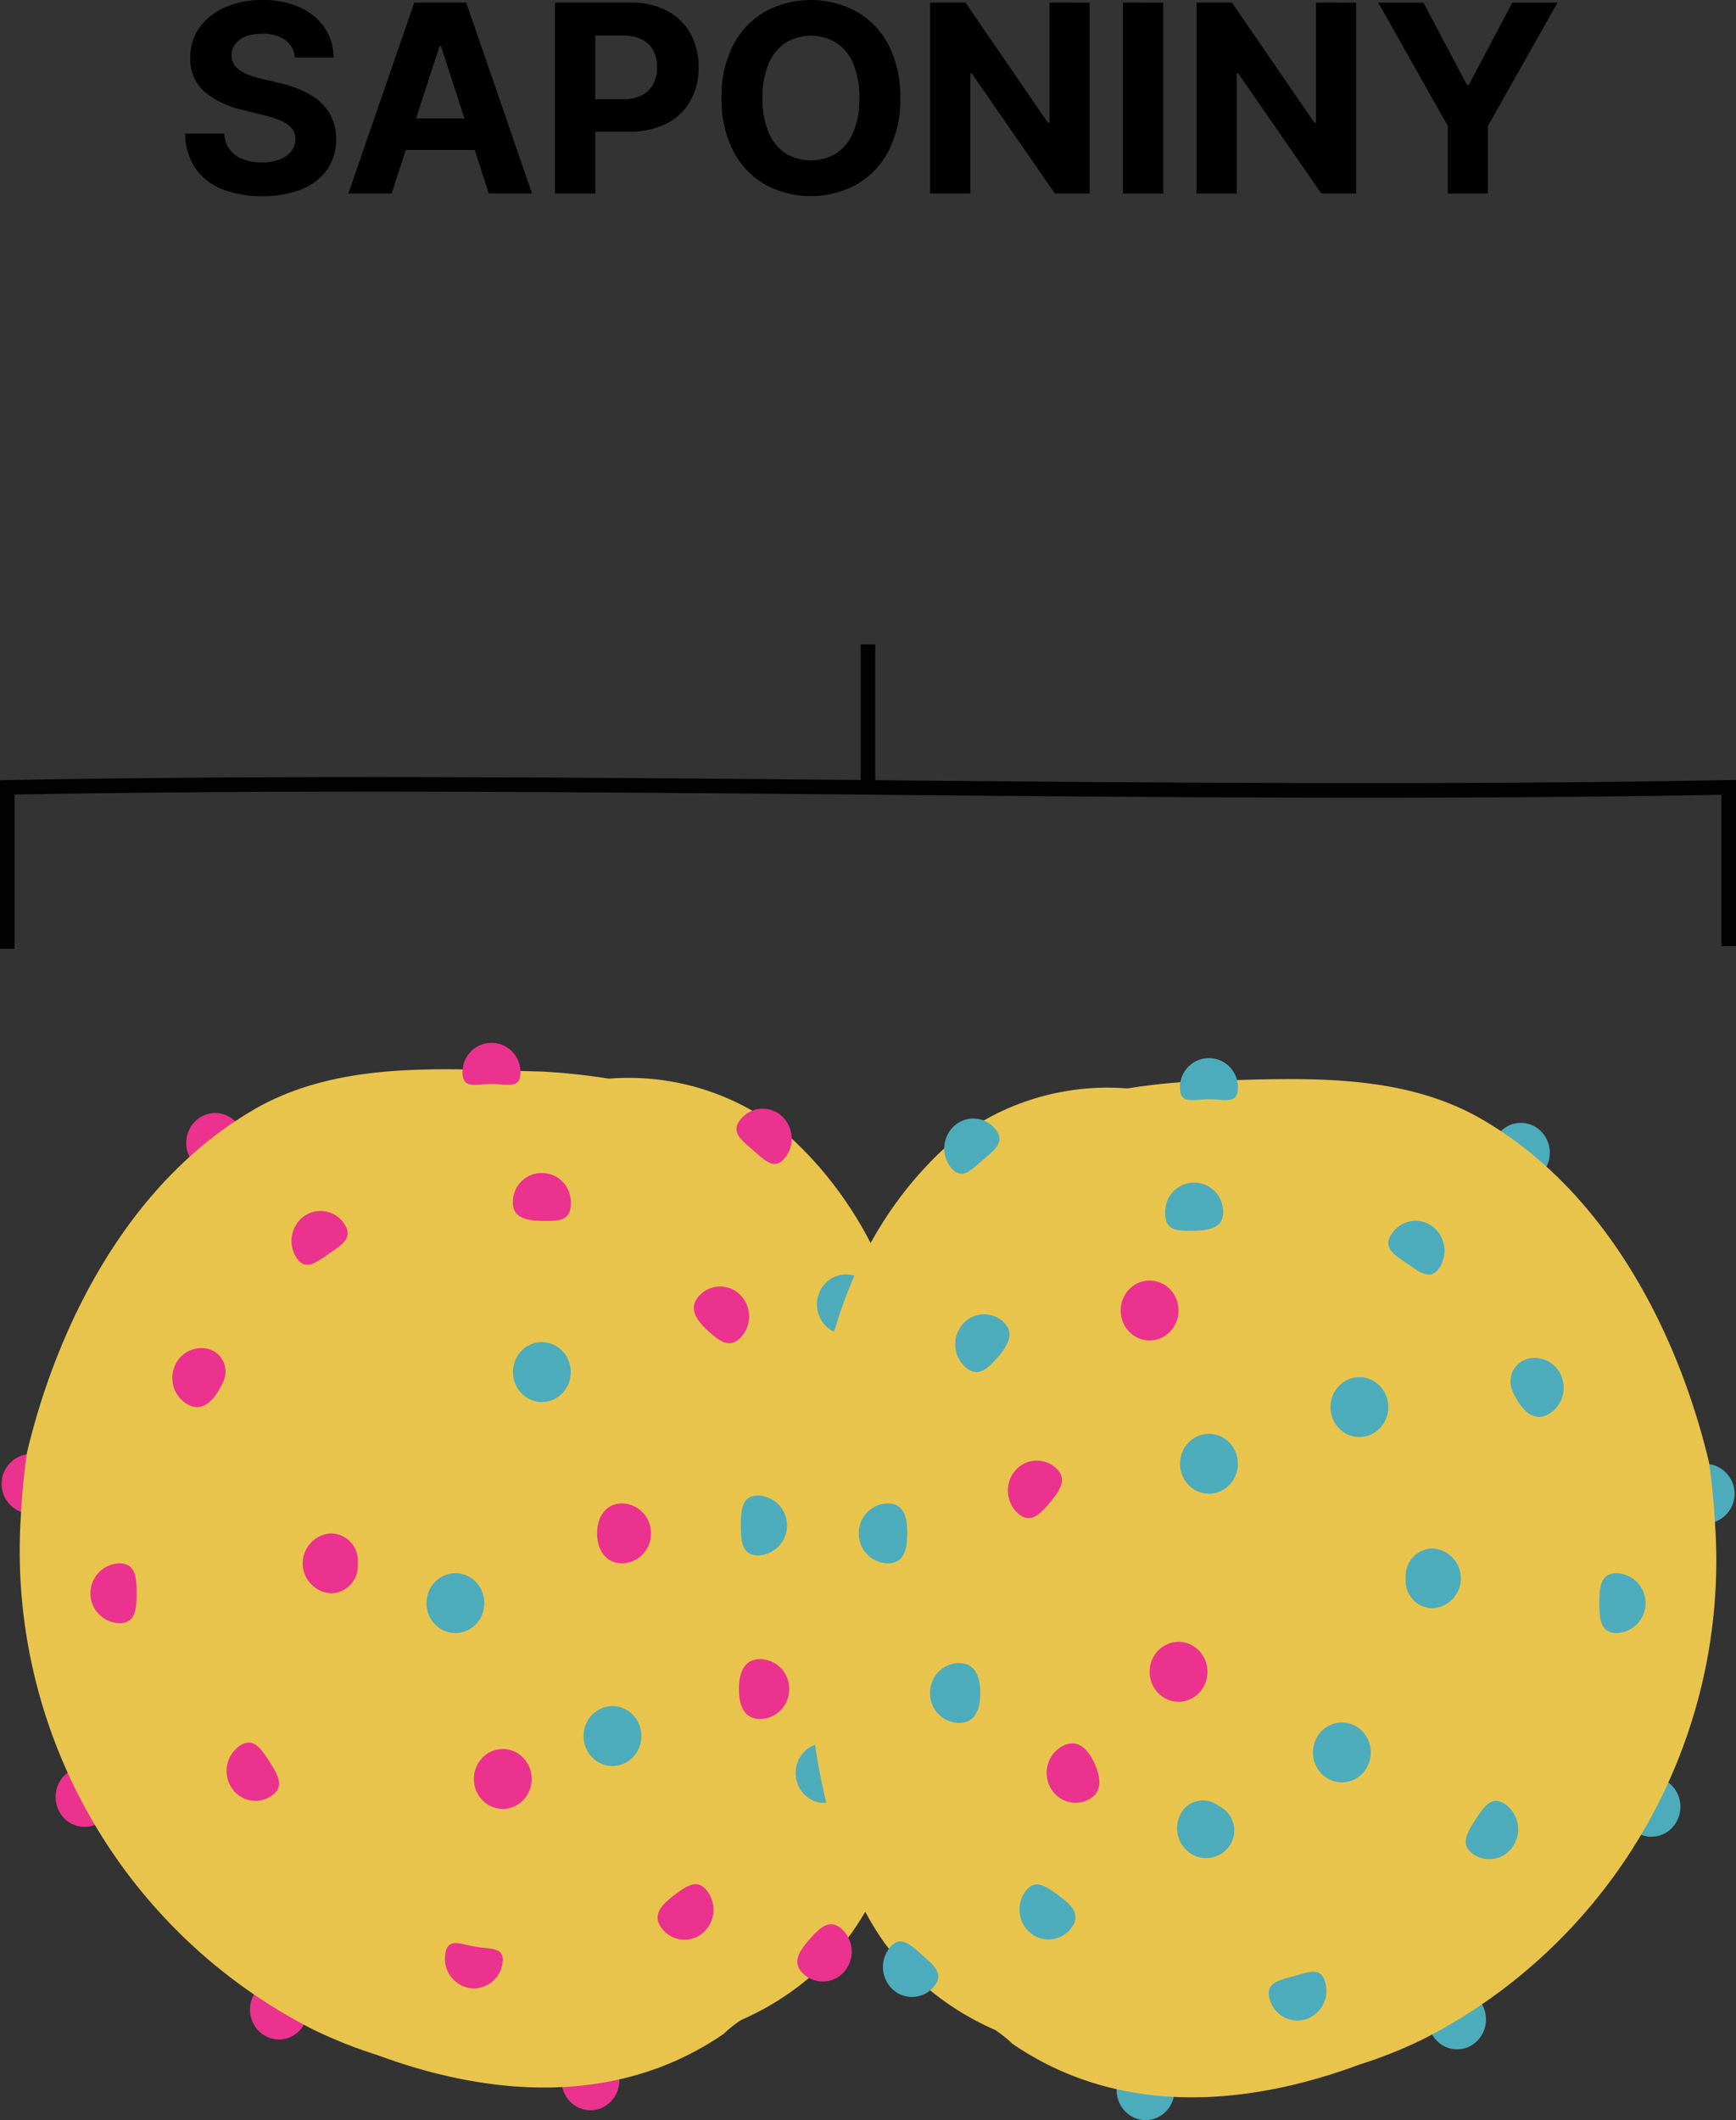 <svg xmlns="http://www.w3.org/2000/svg" xmlns:xlink="http://www.w3.org/1999/xlink" width="119.093" height="145.394"><rect width="100%" height="100%" fill="#333333" stroke="none"/><defs><radialGradient id="radial-gradient" cx=".259" cy=".298" r=".657" gradientTransform="matrix(0 -1 .801 0 11.339 -80.82)" gradientUnits="objectBoundingBox"><stop offset="0" stop-color="#fff"/><stop offset=".016" stop-color="#fef9fc"/><stop offset=".215" stop-color="#f8bdda"/><stop offset=".407" stop-color="#f38bbf"/><stop offset=".586" stop-color="#ef64aa"/><stop offset=".749" stop-color="#ed489a"/><stop offset=".893" stop-color="#eb3791"/><stop offset="1" stop-color="#eb328e"/></radialGradient><radialGradient id="radial-gradient-2" cx=".259" cy=".299" r=".539" gradientTransform="rotate(-90 -20.619 -43.477)" xlink:href="#radial-gradient"/><radialGradient id="radial-gradient-3" cx=".259" cy=".299" r=".539" gradientTransform="rotate(-90 -33.79 -34.438)" xlink:href="#radial-gradient"/><radialGradient id="radial-gradient-4" cx=".259" cy=".299" r=".539" gradientTransform="rotate(-90 -33.979 -27.407)" xlink:href="#radial-gradient"/><radialGradient id="radial-gradient-5" cx=".259" cy=".299" r=".539" gradientTransform="rotate(-90 -29.778 -20.803)" xlink:href="#radial-gradient"/><radialGradient id="radial-gradient-6" cx=".259" cy=".299" r=".539" gradientTransform="rotate(-90 -19.249 -20.708)" xlink:href="#radial-gradient"/><radialGradient id="radial-gradient-7" cx=".259" cy=".299" r=".539" gradientTransform="rotate(-90 -15.963 -23.795)" xlink:href="#radial-gradient"/><radialGradient id="radial-gradient-8" cx=".259" cy=".299" r=".539" gradientTransform="rotate(-90 -11.457 -29.227)" xlink:href="#radial-gradient"/><radialGradient id="radial-gradient-9" cx=".285" cy=".369" r=".525" gradientTransform="matrix(0 -1 .923 0 .923 -2.321)" gradientUnits="objectBoundingBox"><stop offset="0" stop-color="#f7e9c6"/><stop offset=".5" stop-color="#f2db9a"/><stop offset="1" stop-color="#e9c44c"/></radialGradient><radialGradient id="radial-gradient-10" cx=".191" cy=".602" r=".534" gradientTransform="matrix(-.778 -.503 .445 -.85 -332.281 24.482)" xlink:href="#radial-gradient"/><radialGradient id="radial-gradient-11" cx=".259" cy=".299" r=".574" gradientTransform="matrix(0 -1 .931 0 9.62 -51.999)" xlink:href="#radial-gradient"/><radialGradient id="radial-gradient-12" cx=".259" cy=".299" r=".562" gradientTransform="matrix(0 -1 .954 0 8.595 -61.561)" xlink:href="#radial-gradient"/><radialGradient id="radial-gradient-13" cx=".251" cy=".548" r=".585" gradientTransform="matrix(-.495 -.835 .763 -.557 -157.746 25.992)" xlink:href="#radial-gradient"/><radialGradient id="radial-gradient-14" cx=".349" cy=".296" r=".408" gradientTransform="matrix(.209 -.987 1.301 .169 26.818 -78.263)" xlink:href="#radial-gradient"/><radialGradient id="radial-gradient-15" cx=".259" cy=".299" r=".539" gradientTransform="rotate(-90 -26.263 -27.522)" xlink:href="#radial-gradient"/><radialGradient id="radial-gradient-16" cx=".251" cy=".405" r=".471" gradientTransform="matrix(-.582 -.816 .831 -.584 -108.77 6.062)" xlink:href="#radial-gradient"/><radialGradient id="radial-gradient-17" cx=".259" cy=".299" r=".611" gradientTransform="matrix(0 -1 .868 0 4.351 -48.648)" xlink:href="#radial-gradient"/><radialGradient id="radial-gradient-18" cx=".259" cy=".299" r=".652" gradientTransform="matrix(0 -1 .807 0 11.326 -48.84)" xlink:href="#radial-gradient"/><radialGradient id="radial-gradient-19" cx=".43" cy=".157" r=".455" gradientTransform="matrix(.645 -.764 .769 .649 108.848 -19.321)" xlink:href="#radial-gradient"/><radialGradient id="radial-gradient-20" cx=".152" cy=".485" r=".448" gradientTransform="matrix(-.572 -.836 .884 -.556 -205.42 -42.009)" xlink:href="#radial-gradient"/><radialGradient id="radial-gradient-21" cx=".439" cy=".167" r=".486" gradientTransform="matrix(.641 -.753 .738 .661 98.074 -27.339)" xlink:href="#radial-gradient"/><radialGradient id="radial-gradient-22" cx=".259" cy=".298" r=".449" gradientTransform="matrix(0 -1 1.246 0 26.018 -56.761)" xlink:href="#radial-gradient"/><radialGradient id="radial-gradient-23" cx=".259" cy=".299" r=".405" gradientTransform="matrix(0 -1 1.425 0 36.097 -60.912)" xlink:href="#radial-gradient"/><radialGradient id="radial-gradient-24" cx=".26" cy=".298" r=".657" gradientTransform="matrix(0 -1 .801 0 7.624 -76.836)" xlink:href="#radial-gradient"/><radialGradient id="radial-gradient-25" cx=".471" cy=".156" r=".569" gradientTransform="matrix(.636 -.743 .708 .672 -39.997 27.093)" xlink:href="#radial-gradient"/><radialGradient id="radial-gradient-26" cx=".266" cy=".324" r=".571" gradientTransform="matrix(0 1 .801 0 95.288 -98.189)" gradientUnits="objectBoundingBox"><stop offset="0" stop-color="#fff"/><stop offset=".019" stop-color="#f8fbfc"/><stop offset=".195" stop-color="#bedde3"/><stop offset=".326" stop-color="#9acad4"/><stop offset=".395" stop-color="#8dc3cf"/><stop offset=".411" stop-color="#89c1cd"/><stop offset=".552" stop-color="#6fb8c5"/><stop offset=".695" stop-color="#5cb1bf"/><stop offset=".843" stop-color="#50adbc"/><stop offset="1" stop-color="#4dacbb"/></radialGradient><radialGradient id="radial-gradient-27" cx=".266" cy=".324" r=".5" gradientTransform="rotate(90 113.329 0)" xlink:href="#radial-gradient-26"/><radialGradient id="radial-gradient-28" cx=".266" cy=".324" r=".5" gradientTransform="rotate(90 86.605 0)" xlink:href="#radial-gradient-26"/><radialGradient id="radial-gradient-29" cx=".266" cy=".324" r=".5" gradientTransform="rotate(90 86.103 0)" xlink:href="#radial-gradient-26"/><radialGradient id="radial-gradient-30" cx=".266" cy=".324" r=".5" gradientTransform="rotate(90 94.463 0)" xlink:href="#radial-gradient-26"/><radialGradient id="radial-gradient-31" cx=".266" cy=".324" r=".5" gradientTransform="rotate(90 116.324 0)" xlink:href="#radial-gradient-26"/><radialGradient id="radial-gradient-32" cx=".266" cy=".324" r=".5" gradientTransform="rotate(90 131.503 0)" xlink:href="#radial-gradient-26"/><radialGradient id="radial-gradient-33" cx=".287" cy=".676" r=".525" gradientTransform="matrix(0 1 .923 0 6.989 -7.051)" gradientUnits="objectBoundingBox"><stop offset="0" stop-color="#f7e9c6"/><stop offset=".193" stop-color="#f4e3b5"/><stop offset=".5" stop-color="#f2db9a"/><stop offset="1" stop-color="#e9c44c"/></radialGradient><radialGradient id="radial-gradient-34" cx=".523" cy=".195" r=".519" gradientTransform="matrix(-.778 .503 .445 .85 -289.435 86.522)" xlink:href="#radial-gradient-26"/><radialGradient id="radial-gradient-35" cx=".266" cy=".324" r=".5" gradientTransform="rotate(90 113.545 0)" xlink:href="#radial-gradient-26"/><radialGradient id="radial-gradient-36" cx=".266" cy=".324" r=".5" gradientTransform="rotate(90 134.851 0)" xlink:href="#radial-gradient-26"/><radialGradient id="radial-gradient-37" cx=".266" cy=".324" r=".5" gradientTransform="rotate(90 139.71 0)" xlink:href="#radial-gradient-26"/><radialGradient id="radial-gradient-38" cx=".266" cy=".324" r=".5" gradientTransform="rotate(90 110.27 0)" xlink:href="#radial-gradient-26"/><radialGradient id="radial-gradient-39" cx=".266" cy=".324" r=".5" gradientTransform="rotate(90 124.909 0)" xlink:href="#radial-gradient-26"/><radialGradient id="radial-gradient-40" cx=".239" cy=".633" r=".501" gradientTransform="matrix(.857 .514 .506 -.843 -122.28 448.859)" xlink:href="#radial-gradient-26"/><radialGradient id="radial-gradient-41" cx=".266" cy=".324" r=".513" gradientTransform="matrix(0 1 .954 0 101.932 -102.655)" xlink:href="#radial-gradient-26"/><radialGradient id="radial-gradient-42" cx=".426" cy=".183" r=".506" gradientTransform="matrix(-.495 .835 .763 .557 -88.79 52.217)" xlink:href="#radial-gradient-26"/><radialGradient id="radial-gradient-43" cx=".27" cy=".345" r=".44" gradientTransform="matrix(.317 .963 1.171 -.276 79.872 -112.357)" xlink:href="#radial-gradient-26"/><radialGradient id="radial-gradient-44" cx=".266" cy=".324" r=".5" gradientTransform="rotate(90 99.149 0)" xlink:href="#radial-gradient-26"/><radialGradient id="radial-gradient-45" cx=".494" cy=".286" r=".468" gradientTransform="matrix(-.588 .816 .84 .584 -15.69 6.348)" xlink:href="#radial-gradient-26"/><radialGradient id="radial-gradient-46" cx=".266" cy=".324" r=".542" gradientTransform="matrix(0 1 .868 0 114.598 -117.833)" xlink:href="#radial-gradient-26"/><radialGradient id="radial-gradient-47" cx=".266" cy=".324" r=".555" gradientTransform="matrix(0 1 .838 0 122.556 -127.459)" xlink:href="#radial-gradient-26"/><radialGradient id="radial-gradient-48" cx=".171" cy=".536" r=".466" gradientTransform="matrix(.645 .764 .769 -.649 200.211 -429.65)" xlink:href="#radial-gradient-26"/><radialGradient id="radial-gradient-49" cx=".389" cy=".195" r=".457" gradientTransform="matrix(-.572 .836 .884 .556 -117.669 59.452)" xlink:href="#radial-gradient-26"/><radialGradient id="radial-gradient-50" cx=".187" cy=".562" r=".493" gradientTransform="matrix(.693 .677 .634 -.734 175.823 -464.509)" xlink:href="#radial-gradient-26"/><radialGradient id="radial-gradient-51" cx=".266" cy=".324" r=".449" gradientTransform="matrix(0 1 1.247 0 152.846 -146.584)" xlink:href="#radial-gradient-26"/><radialGradient id="radial-gradient-52" cx=".266" cy=".324" r=".426" gradientTransform="matrix(0 1 1.425 0 180.155 -168.529)" xlink:href="#radial-gradient-26"/><radialGradient id="radial-gradient-53" cx=".266" cy=".324" r=".571" gradientTransform="matrix(0 1 .801 0 94.659 -97.47)" xlink:href="#radial-gradient-26"/><radialGradient id="radial-gradient-54" cx=".266" cy=".324" r=".571" gradientTransform="matrix(0 1 .801 0 126.962 -133.801)" xlink:href="#radial-gradient-26"/><radialGradient id="radial-gradient-55" cx=".531" cy=".293" r=".469" gradientTransform="matrix(-.644 .763 .764 .65 -15.316 6.587)" xlink:href="#radial-gradient-26"/><radialGradient id="radial-gradient-56" cx=".164" cy=".562" r=".49" gradientTransform="matrix(-.717 -.648 .607 -.757 -709.442 433.257)" xlink:href="#radial-gradient"/><radialGradient id="radial-gradient-57" cx=".259" cy=".299" r=".539" gradientTransform="rotate(-90 -7.27 -24.439)" xlink:href="#radial-gradient"/><radialGradient id="radial-gradient-58" cx=".231" cy=".459" r=".586" gradientTransform="matrix(-.37 -.909 .824 -.426 -305.862 221.822)" xlink:href="#radial-gradient"/><radialGradient id="radial-gradient-59" cx=".259" cy=".299" r=".539" gradientTransform="rotate(-90 -12.8 -17.698)" xlink:href="#radial-gradient"/></defs><g id="Saponins" transform="translate(-299.897 -5825.73)"><g id="Сгруппировать_39690" data-name="Сгруппировать 39690" transform="translate(.001 -23)"><path id="Контур_57708" data-name="Контур 57708" d="M20.125 7.674a1.618 1.618 0 00-.658-1.2 2.609 2.609 0 00-1.579-.428 3.061 3.061 0 00-1.144.189 1.609 1.609 0 00-.713.521 1.235 1.235 0 00-.246.754 1.062 1.062 0 00.15.614 1.466 1.466 0 00.451.451 3.219 3.219 0 00.665.326 6.5 6.5 0 00.805.233l1.176.281a8.3 8.3 0 011.572.511 4.776 4.776 0 011.24.786 3.306 3.306 0 01.815 1.1 3.506 3.506 0 01.3 1.451 3.618 3.618 0 01-.61 2.081 3.889 3.889 0 01-1.741 1.356 6.965 6.965 0 01-2.733.483 7.177 7.177 0 01-2.758-.486 4.014 4.014 0 01-1.828-1.441 4.268 4.268 0 01-.689-2.366h2.68a1.979 1.979 0 00.38 1.1 2.039 2.039 0 00.9.658 3.507 3.507 0 001.282.221 3.34 3.34 0 001.224-.2 1.873 1.873 0 00.809-.569 1.314 1.314 0 00.288-.837 1.1 1.1 0 00-.259-.741A2.021 2.021 0 0019.15 12a7.792 7.792 0 00-1.211-.384l-1.425-.358A5.977 5.977 0 0113.9 10a2.921 2.921 0 01-.952-2.308 3.419 3.419 0 01.636-2.077 4.246 4.246 0 011.766-1.386 6.25 6.25 0 012.557-.5 6.071 6.071 0 012.547.5 4.028 4.028 0 011.7 1.387 3.67 3.67 0 01.626 2.058zM26.76 17h-2.966l4.519-13.091h3.567L36.393 17h-2.966L30.148 6.9h-.1zm-.185-5.146h7.005v2.161h-7.005zM37.965 17V3.909h5.165a5.278 5.278 0 012.538.566 3.9 3.9 0 011.6 1.566 4.685 4.685 0 01.553 2.3 4.6 4.6 0 01-.562 2.3 3.883 3.883 0 01-1.627 1.559 5.5 5.5 0 01-2.573.556h-3.291v-2.218h2.844a2.786 2.786 0 001.32-.278 1.822 1.822 0 00.78-.773 2.428 2.428 0 00.259-1.141 2.4 2.4 0 00-.259-1.146 1.791 1.791 0 00-.783-.761 2.877 2.877 0 00-1.33-.272h-1.866V17zm23.689-6.545a7.6 7.6 0 01-.809 3.643 5.635 5.635 0 01-2.2 2.292 6.577 6.577 0 01-6.255 0 5.642 5.642 0 01-2.19-2.298 7.605 7.605 0 01-.805-3.637 7.62 7.62 0 01.805-3.644 5.621 5.621 0 012.192-2.291 6.589 6.589 0 016.255 0 5.635 5.635 0 012.2 2.292 7.6 7.6 0 01.807 3.643zm-2.806 0a5.888 5.888 0 00-.412-2.339 3.186 3.186 0 00-1.16-1.445 3.362 3.362 0 00-3.5 0 3.186 3.186 0 00-1.16 1.445 5.888 5.888 0 00-.412 2.339 5.888 5.888 0 00.412 2.339 3.186 3.186 0 001.16 1.445 3.362 3.362 0 003.5 0 3.186 3.186 0 001.16-1.445 5.888 5.888 0 00.412-2.339zm15.8-6.545V17h-2.389l-5.7-8.239h-.1V17H63.7V3.909h2.429l5.651 8.233h.115V3.909zm5.05 0V17h-2.767V3.909zm13.232 0V17h-2.39l-5.7-8.239h-.1V17h-2.759V3.909h2.429l5.651 8.233h.115V3.909zm1.515 0h3.1l2.985 5.638h.128l2.985-5.638h3.1l-4.775 8.463V17H99.22v-4.628z" transform="translate(300.001 5845)"/></g><g id="Сгруппировать_39531" data-name="Сгруппировать 39531" transform="rotate(90 -2609.673 3081.71)"><g id="Layer_4" data-name="Layer 4" transform="translate(178.541 53.547)" fill="none" stroke="#020202" stroke-miterlimit="10" stroke-width="1"><path id="Контур_47264" data-name="Контур 47264" d="M201.189 53.628h-10.883c.727 39.364-.727 78.729 0 118.093h11.075" transform="translate(-180.502 -53.628)"/><path id="Линия_66" data-name="Линия 66" transform="translate(0 59.046)" d="M9.594 0H0"/></g><g id="Layer_37" data-name="Layer 37" transform="translate(205.863 53.151)"><g id="Сгруппировать_39529" data-name="Сгруппировать 39529" transform="translate(0 54.44)"><path id="Контур_47265" data-name="Контур 47265" d="M247.458 192.506c1.135 0 2.055.1 2.055 1.194a2.056 2.056 0 01-4.109 0c-.004-1.1.92-1.194 2.054-1.194z" transform="translate(-217.21 -131.24)" fill="url(#radial-gradient)"/><ellipse id="Эллипс_4447" data-name="Эллипс 4447" cx="2.055" cy="1.985" rx="2.055" ry="1.985" transform="translate(4.813 47.805)" fill="url(#radial-gradient-2)"/><ellipse id="Эллипс_4448" data-name="Эллипс 4448" cx="2.055" cy="1.985" rx="2.055" ry="1.985" transform="translate(49.664 56.765)" fill="url(#radial-gradient-3)"/><ellipse id="Эллипс_4449" data-name="Эллипс 4449" cx="2.055" cy="1.985" rx="2.055" ry="1.985" transform="translate(64.243 43.429)" fill="url(#radial-gradient-4)"/><ellipse id="Эллипс_4450" data-name="Эллипс 4450" cx="2.055" cy="1.985" rx="2.055" ry="1.985" transform="translate(69.096 22.06)" fill="url(#radial-gradient-5)"/><ellipse id="Эллипс_4451" data-name="Эллипс 4451" cx="2.055" cy="1.985" rx="2.055" ry="1.985" transform="translate(48.025 .612)" fill="url(#radial-gradient-6)"/><ellipse id="Эллипс_4452" data-name="Эллипс 4452" cx="2.055" cy="1.985" rx="2.055" ry="1.985" transform="translate(35.156)" fill="url(#radial-gradient-7)"/><ellipse id="Эллипс_4453" data-name="Эллипс 4453" cx="2.055" cy="1.985" rx="2.055" ry="1.985" transform="translate(15.086 1.499)" fill="url(#radial-gradient-8)"/><path id="Контур_47266" data-name="Контур 47266" d="M247.122 120.086c2.38-.2 4.659-.2 7.06-.222q1.686.036 3.35.2a43.39 43.39 0 019.787 2.189 24.8 24.8 0 012.912 1.216 19.892 19.892 0 012.707 1.623 19.045 19.045 0 015.9 7.536 8.383 8.383 0 00.95 1.192c5.032 7.339 4.272 16.145 1.44 23.778a32.054 32.054 0 01-1.729 4.352 36.829 36.829 0 01-35.291 20.077q-2.15-.11-4.293-.418c-9.209-2.2-18.417-7.151-23.259-15.131-3.7-5.963-3.038-13.3-2.87-20.175a43.475 43.475 0 01.489-4.6 17.092 17.092 0 014.279-12.741c6.171-6.514 15.189-9.082 24.015-8.662 1.531-.1 3.049-.17 4.553-.214z" transform="translate(-211.817 -118.912)" fill="url(#radial-gradient-9)"/><path id="Контур_47267" data-name="Контур 47267" d="M236.767 178.856a1.62 1.62 0 012.214-.868c1.193.548 2.09 1.343 1.583 2.368a2.086 2.086 0 01-2.586.988 1.968 1.968 0 01-1.211-2.488z" transform="translate(-215.726 -128.75)" fill="url(#radial-gradient-10)"/><path id="Контур_47268" data-name="Контур 47268" d="M251.546 142.677a2.021 2.021 0 012.054 1.986c0 1.1-.92 1.71-2.054 1.71s-2.055-.614-2.055-1.71a2.021 2.021 0 012.055-1.986z" transform="translate(-217.903 -122.784)" fill="url(#radial-gradient-11)"/><path id="Контур_47269" data-name="Контур 47269" d="M254.02 166.9a1.877 1.877 0 012.055 1.8 2.056 2.056 0 01-4.109 0 1.876 1.876 0 012.054-1.8z" transform="translate(-218.323 -126.894)" fill="url(#radial-gradient-12)"/><path id="Контур_47270" data-name="Контур 47270" d="M270.536 174.071c.944-.608 1.733-1.068 2.362-.155a1.945 1.945 0 01-.57 2.753 2.1 2.1 0 01-2.849-.55c-.629-.913.113-1.439 1.057-2.048z" transform="translate(-221.256 -127.998)" fill="url(#radial-gradient-13)"/><path id="Контур_47271" data-name="Контур 47271" d="M287.192 154.94a1.994 1.994 0 011.7 2.274 2.047 2.047 0 01-2.354 1.646c-1.12-.174-.658-1-.479-2.085s.012-2.009 1.133-1.835z" transform="translate(-224.068 -124.861)" fill="url(#radial-gradient-14)"/><ellipse id="Эллипс_4454" data-name="Эллипс 4454" cx="2.055" cy="1.985" rx="2.055" ry="1.985" transform="translate(48.429 28.072)" fill="url(#radial-gradient-15)"/><path id="Контур_47272" data-name="Контур 47272" d="M281.5 137.881a2.1 2.1 0 012.867.458 1.943 1.943 0 01-.474 2.77c-.923.639-1.633-.144-2.294-1.035s-1.022-1.554-.099-2.193z" transform="translate(-223.241 -121.907)" fill="url(#radial-gradient-16)"/><path id="Контур_47273" data-name="Контур 47273" d="M264.405 131.257a2.021 2.021 0 012.055 1.985c0 1.1-.92 1.461-2.055 1.461s-2.054-.365-2.054-1.461a2.021 2.021 0 012.054-1.985z" transform="translate(-220.086 -120.846)" fill="url(#radial-gradient-17)"/><path id="Контур_47274" data-name="Контур 47274" d="M247.485 125.059a2.021 2.021 0 012.055 1.985c0 1.1-.92 1.219-2.055 1.219s-2.054-.122-2.054-1.219a2.02 2.02 0 012.054-1.985z" transform="translate(-217.214 -119.794)" fill="url(#radial-gradient-18)"/><path id="Контур_47275" data-name="Контур 47275" d="M220.265 131.515c.87.7.21 1.33-.519 2.17s-1.252 1.577-2.121.872a1.939 1.939 0 01-.254-2.8 2.1 2.1 0 012.894-.242z" transform="translate(-212.371 -120.811)" fill="url(#radial-gradient-19)"/><path id="Контур_47276" data-name="Контур 47276" d="M226.251 167.95c.945-.607 1.4.169 2.026 1.083s1.195 1.617.25 2.224a2.1 2.1 0 01-2.849-.554 1.944 1.944 0 01.573-2.753z" transform="translate(-213.804 -127.036)" fill="url(#radial-gradient-20)"/><path id="Контур_47277" data-name="Контур 47277" d="M234.972 135.053c.857.72.475 1.412-.269 2.238s-1.57 1.478-2.427.758a1.94 1.94 0 01-.2-2.8 2.1 2.1 0 012.896-.196z" transform="translate(-214.862 -121.407)" fill="url(#radial-gradient-21)"/><path id="Контур_47278" data-name="Контур 47278" d="M224.247 149.3c1.135 0 1.243.614 1.243 1.71s-.108 2.261-1.243 2.261a1.986 1.986 0 110-3.97z" transform="translate(-213.271 -123.908)" fill="url(#radial-gradient-22)"/><path id="Контур_47279" data-name="Контур 47279" d="M213.5 153.458c1.135 0 .774.889.774 1.985s.361 1.985-.774 1.985a1.986 1.986 0 110-3.97z" transform="translate(-211.447 -124.613)" fill="url(#radial-gradient-23)"/><path id="Контур_47280" data-name="Контур 47280" d="M256.495 185.17c1.134 0 2.054.1 2.054 1.194a2.056 2.056 0 01-4.109 0c0-1.097.92-1.194 2.055-1.194z" transform="translate(-218.743 -129.995)" fill="url(#radial-gradient-24)"/><path id="Контур_47281" data-name="Контур 47281" d="M287.5 126.6a1.939 1.939 0 01.155 2.8c-.758.816-1.527.313-2.371-.42s-1.444-1.417-.686-2.233a2.1 2.1 0 012.902-.147z" transform="translate(-223.802 -119.968)" fill="url(#radial-gradient-25)"/></g><g id="Сгруппировать_39530" data-name="Сгруппировать 39530" transform="translate(1.045)"><path id="Контур_47282" data-name="Контур 47282" d="M248.27 56.331c1.135 0 2.055-.1 2.055-1.195a2.056 2.056 0 00-4.11 0c0 1.097.92 1.195 2.055 1.195z" transform="translate(-218.392 -53.151)" fill="url(#radial-gradient-26)"/><ellipse id="Эллипс_4455" data-name="Эллипс 4455" cx="2.055" cy="1.985" rx="2.055" ry="1.985" transform="translate(4.442 12.67)" fill="url(#radial-gradient-27)"/><ellipse id="Эллипс_4456" data-name="Эллипс 4456" cx="2.055" cy="1.985" rx="2.055" ry="1.985" transform="translate(49.293 3.71)" fill="url(#radial-gradient-28)"/><ellipse id="Эллипс_4457" data-name="Эллипс 4457" cx="2.055" cy="1.985" rx="2.055" ry="1.985" transform="translate(63.873 17.046)" fill="url(#radial-gradient-29)"/><ellipse id="Эллипс_4458" data-name="Эллипс 4458" cx="2.055" cy="1.985" rx="2.055" ry="1.985" transform="translate(68.726 38.415)" fill="url(#radial-gradient-30)"/><ellipse id="Эллипс_4459" data-name="Эллипс 4459" cx="2.055" cy="1.985" rx="2.055" ry="1.985" transform="translate(46.98 60.439)" fill="url(#radial-gradient-31)"/><ellipse id="Эллипс_4460" data-name="Эллипс 4460" cx="2.055" cy="1.985" rx="2.055" ry="1.985" transform="translate(14.839 58.976)" fill="url(#radial-gradient-32)"/><path id="Контур_47283" data-name="Контур 47283" d="M247.934 116.67c2.38.2 4.658.2 7.06.222q1.686-.036 3.35-.2a43.4 43.4 0 009.787-2.189 24.944 24.944 0 002.912-1.216 20.027 20.027 0 002.706-1.624 19.057 19.057 0 005.9-7.536 8.522 8.522 0 01.949-1.192c5.032-7.338 4.273-16.145 1.44-23.778a31.838 31.838 0 00-1.729-4.352 36.826 36.826 0 00-35.29-20.077q-2.15.11-4.293.418c-9.209 2.2-18.418 7.151-23.259 15.131-3.7 5.962-3.038 13.3-2.87 20.175a43.478 43.478 0 00.488 4.6 17.1 17.1 0 004.28 12.742c6.171 6.513 15.189 9.081 24.015 8.662 1.528.1 3.049.17 4.554.214z" transform="translate(-213 -53.398)" fill="url(#radial-gradient-33)"/><path id="Контур_47284" data-name="Контур 47284" d="M237.578 69.885a1.621 1.621 0 002.214.868c1.192-.548 2.09-1.342 1.582-2.367a2.085 2.085 0 00-2.585-.989 1.969 1.969 0 00-1.211 2.488z" transform="translate(-216.908 -55.546)" fill="url(#radial-gradient-34)"/><ellipse id="Эллипс_4461" data-name="Эллипс 4461" cx="2.055" cy="1.985" rx="2.055" ry="1.985" transform="translate(25.769 34.069)" fill="url(#radial-gradient-35)"/><ellipse id="Эллипс_4462" data-name="Эллипс 4462" cx="2.055" cy="1.985" rx="2.055" ry="1.985" transform="translate(35.326 85.764)" fill="url(#radial-gradient-36)"/><ellipse id="Эллипс_4463" data-name="Эллипс 4463" cx="2.055" cy="1.985" rx="2.055" ry="1.985" transform="translate(19.481 79.832)" fill="url(#radial-gradient-37)"/><ellipse id="Эллипс_4464" data-name="Эллипс 4464" cx="2.055" cy="1.985" rx="2.055" ry="1.985" transform="translate(21.883 23.747)" fill="url(#radial-gradient-38)"/><ellipse id="Эллипс_4465" data-name="Эллипс 4465" cx="2.055" cy="1.985" rx="2.055" ry="1.985" transform="translate(44.443 74.988)" fill="url(#radial-gradient-39)"/><path id="Контур_47285" data-name="Контур 47285" d="M277.7 97.42a1.947 1.947 0 00-.726-2.718 1.859 1.859 0 00-2.568.841 1.734 1.734 0 00.481 2.579 2.094 2.094 0 002.813-.702z" transform="translate(-223.115 -60.161)" fill="url(#radial-gradient-40)"/><path id="Контур_47286" data-name="Контур 47286" d="M255.261 79.535a1.876 1.876 0 002.055-1.8 2.056 2.056 0 00-4.109 0 1.876 1.876 0 002.054 1.8z" transform="translate(-219.578 -56.986)" fill="url(#radial-gradient-41)"/><path id="Контур_47287" data-name="Контур 47287" d="M275.351 73.956c.944.609 1.733 1.068 2.362.155a1.945 1.945 0 00-.57-2.753 2.1 2.1 0 00-2.85.55c-.628.913.114 1.439 1.058 2.048z" transform="translate(-223.117 -56.184)" fill="url(#radial-gradient-42)"/><path id="Контур_47288" data-name="Контур 47288" d="M290.009 90.771a1.98 1.98 0 001.447-2.434 2.065 2.065 0 00-2.52-1.4c-1.1.286-.771 1.054-.474 2.112s.451 2.008 1.547 1.722z" transform="translate(-225.513 -58.873)" fill="url(#radial-gradient-43)"/><ellipse id="Эллипс_4466" data-name="Эллипс 4466" cx="2.055" cy="1.985" rx="2.055" ry="1.985" transform="translate(45.565 24.949)" fill="url(#radial-gradient-44)"/><path id="Контур_47289" data-name="Контур 47289" d="M281.487 111.068a2.1 2.1 0 002.866-.458 1.942 1.942 0 00-.474-2.77c-.922-.638-1.548.088-2.209.98s-1.107 1.609-.183 2.248z" transform="translate(-224.288 -62.391)" fill="url(#radial-gradient-45)"/><path id="Контур_47290" data-name="Контур 47290" d="M264.73 118.911a2.021 2.021 0 002.055-1.985c0-1.1-.92-1.461-2.055-1.461s-2.055.365-2.055 1.461a2.021 2.021 0 002.055 1.985z" transform="translate(-221.185 -63.726)" fill="url(#radial-gradient-46)"/><path id="Контур_47291" data-name="Контур 47291" d="M251.546 124.822a2.02 2.02 0 002.054-1.985c0-1.1-.92-1.34-2.054-1.34s-2.055.244-2.055 1.34a2.021 2.021 0 002.055 1.985z" transform="translate(-218.948 -64.75)" fill="url(#radial-gradient-47)"/><path id="Контур_47292" data-name="Контур 47292" d="M221.077 117.2c.869-.7.21-1.331-.519-2.17s-1.252-1.577-2.121-.873a1.94 1.94 0 00-.254 2.8 2.1 2.1 0 002.894.243z" transform="translate(-213.553 -63.456)" fill="url(#radial-gradient-48)"/><path id="Контур_47293" data-name="Контур 47293" d="M227.063 80.748c.945.607 1.4-.169 2.025-1.083s1.195-1.617.25-2.224a2.1 2.1 0 00-2.849.554 1.945 1.945 0 00.574 2.753z" transform="translate(-214.986 -57.217)" fill="url(#radial-gradient-49)"/><path id="Контур_47294" data-name="Контур 47294" d="M237.441 116.133c.767-.808.306-1.454-.531-2.194s-1.733-1.3-2.5-.487a1.938 1.938 0 00.127 2.8 2.1 2.1 0 002.904-.119z" transform="translate(-216.297 -63.317)" fill="url(#radial-gradient-50)"/><path id="Контур_47295" data-name="Контур 47295" d="M225.059 99.375c1.135 0 1.242-.614 1.242-1.71s-.107-2.261-1.242-2.261a1.987 1.987 0 100 3.971z" transform="translate(-214.453 -60.322)" fill="url(#radial-gradient-51)"/><path id="Контур_47296" data-name="Контур 47296" d="M214.76 98.153c1.135 0 .773-.888.773-1.985s.362-1.985-.773-1.985a1.986 1.986 0 100 3.97z" transform="translate(-212.705 -60.114)" fill="url(#radial-gradient-52)"/><path id="Контур_47297" data-name="Контур 47297" d="M257.306 63.667c1.135 0 2.055-.1 2.055-1.195a2.056 2.056 0 00-4.109 0c0 1.097.92 1.195 2.054 1.195z" transform="translate(-219.925 -54.396)" fill="url(#radial-gradient-53)"/><path id="Контур_47298" data-name="Контур 47298" d="M250.894 134.6c1.134 0 2.054-.1 2.054-1.194a2.056 2.056 0 00-4.109 0c0 1.094.92 1.194 2.055 1.194z" transform="translate(-218.837 -66.433)" fill="url(#radial-gradient-54)"/><path id="Контур_47299" data-name="Контур 47299" d="M286.086 122.255a2.1 2.1 0 002.9-.223 1.939 1.939 0 00-.231-2.8c-.864-.711-1.433-.012-2.169.823s-1.364 1.489-.5 2.2z" transform="translate(-225.087 -64.316)" fill="url(#radial-gradient-55)"/></g><path id="Контур_47300" data-name="Контур 47300" d="M246.453 109.148c.737-.833 1.5-.328 2.363.385s1.5 1.363.759 2.2a2.105 2.105 0 01-2.9.218 1.939 1.939 0 01-.222-2.803z" transform="translate(-217.304 -62.581)" fill="url(#radial-gradient-56)"/><ellipse id="Эллипс_4467" data-name="Эллипс 4467" cx="2.055" cy="1.985" rx="2.055" ry="1.985" transform="translate(16.302 38.14)" fill="url(#radial-gradient-57)"/><path id="Контур_47301" data-name="Контур 47301" d="M270.7 105.958c1.027-.466 2.009-.536 2.492.457a1.957 1.957 0 01-.987 2.64 2.086 2.086 0 01-2.733-.954c-.481-.992.203-1.677 1.228-2.143z" transform="translate(-221.268 -62.057)" fill="url(#radial-gradient-58)"/><ellipse id="Эллипс_4468" data-name="Эллипс 4468" cx="2.055" cy="1.985" rx="2.055" ry="1.985" transform="translate(41.08 36.154)" fill="url(#radial-gradient-59)"/></g></g></g></svg>